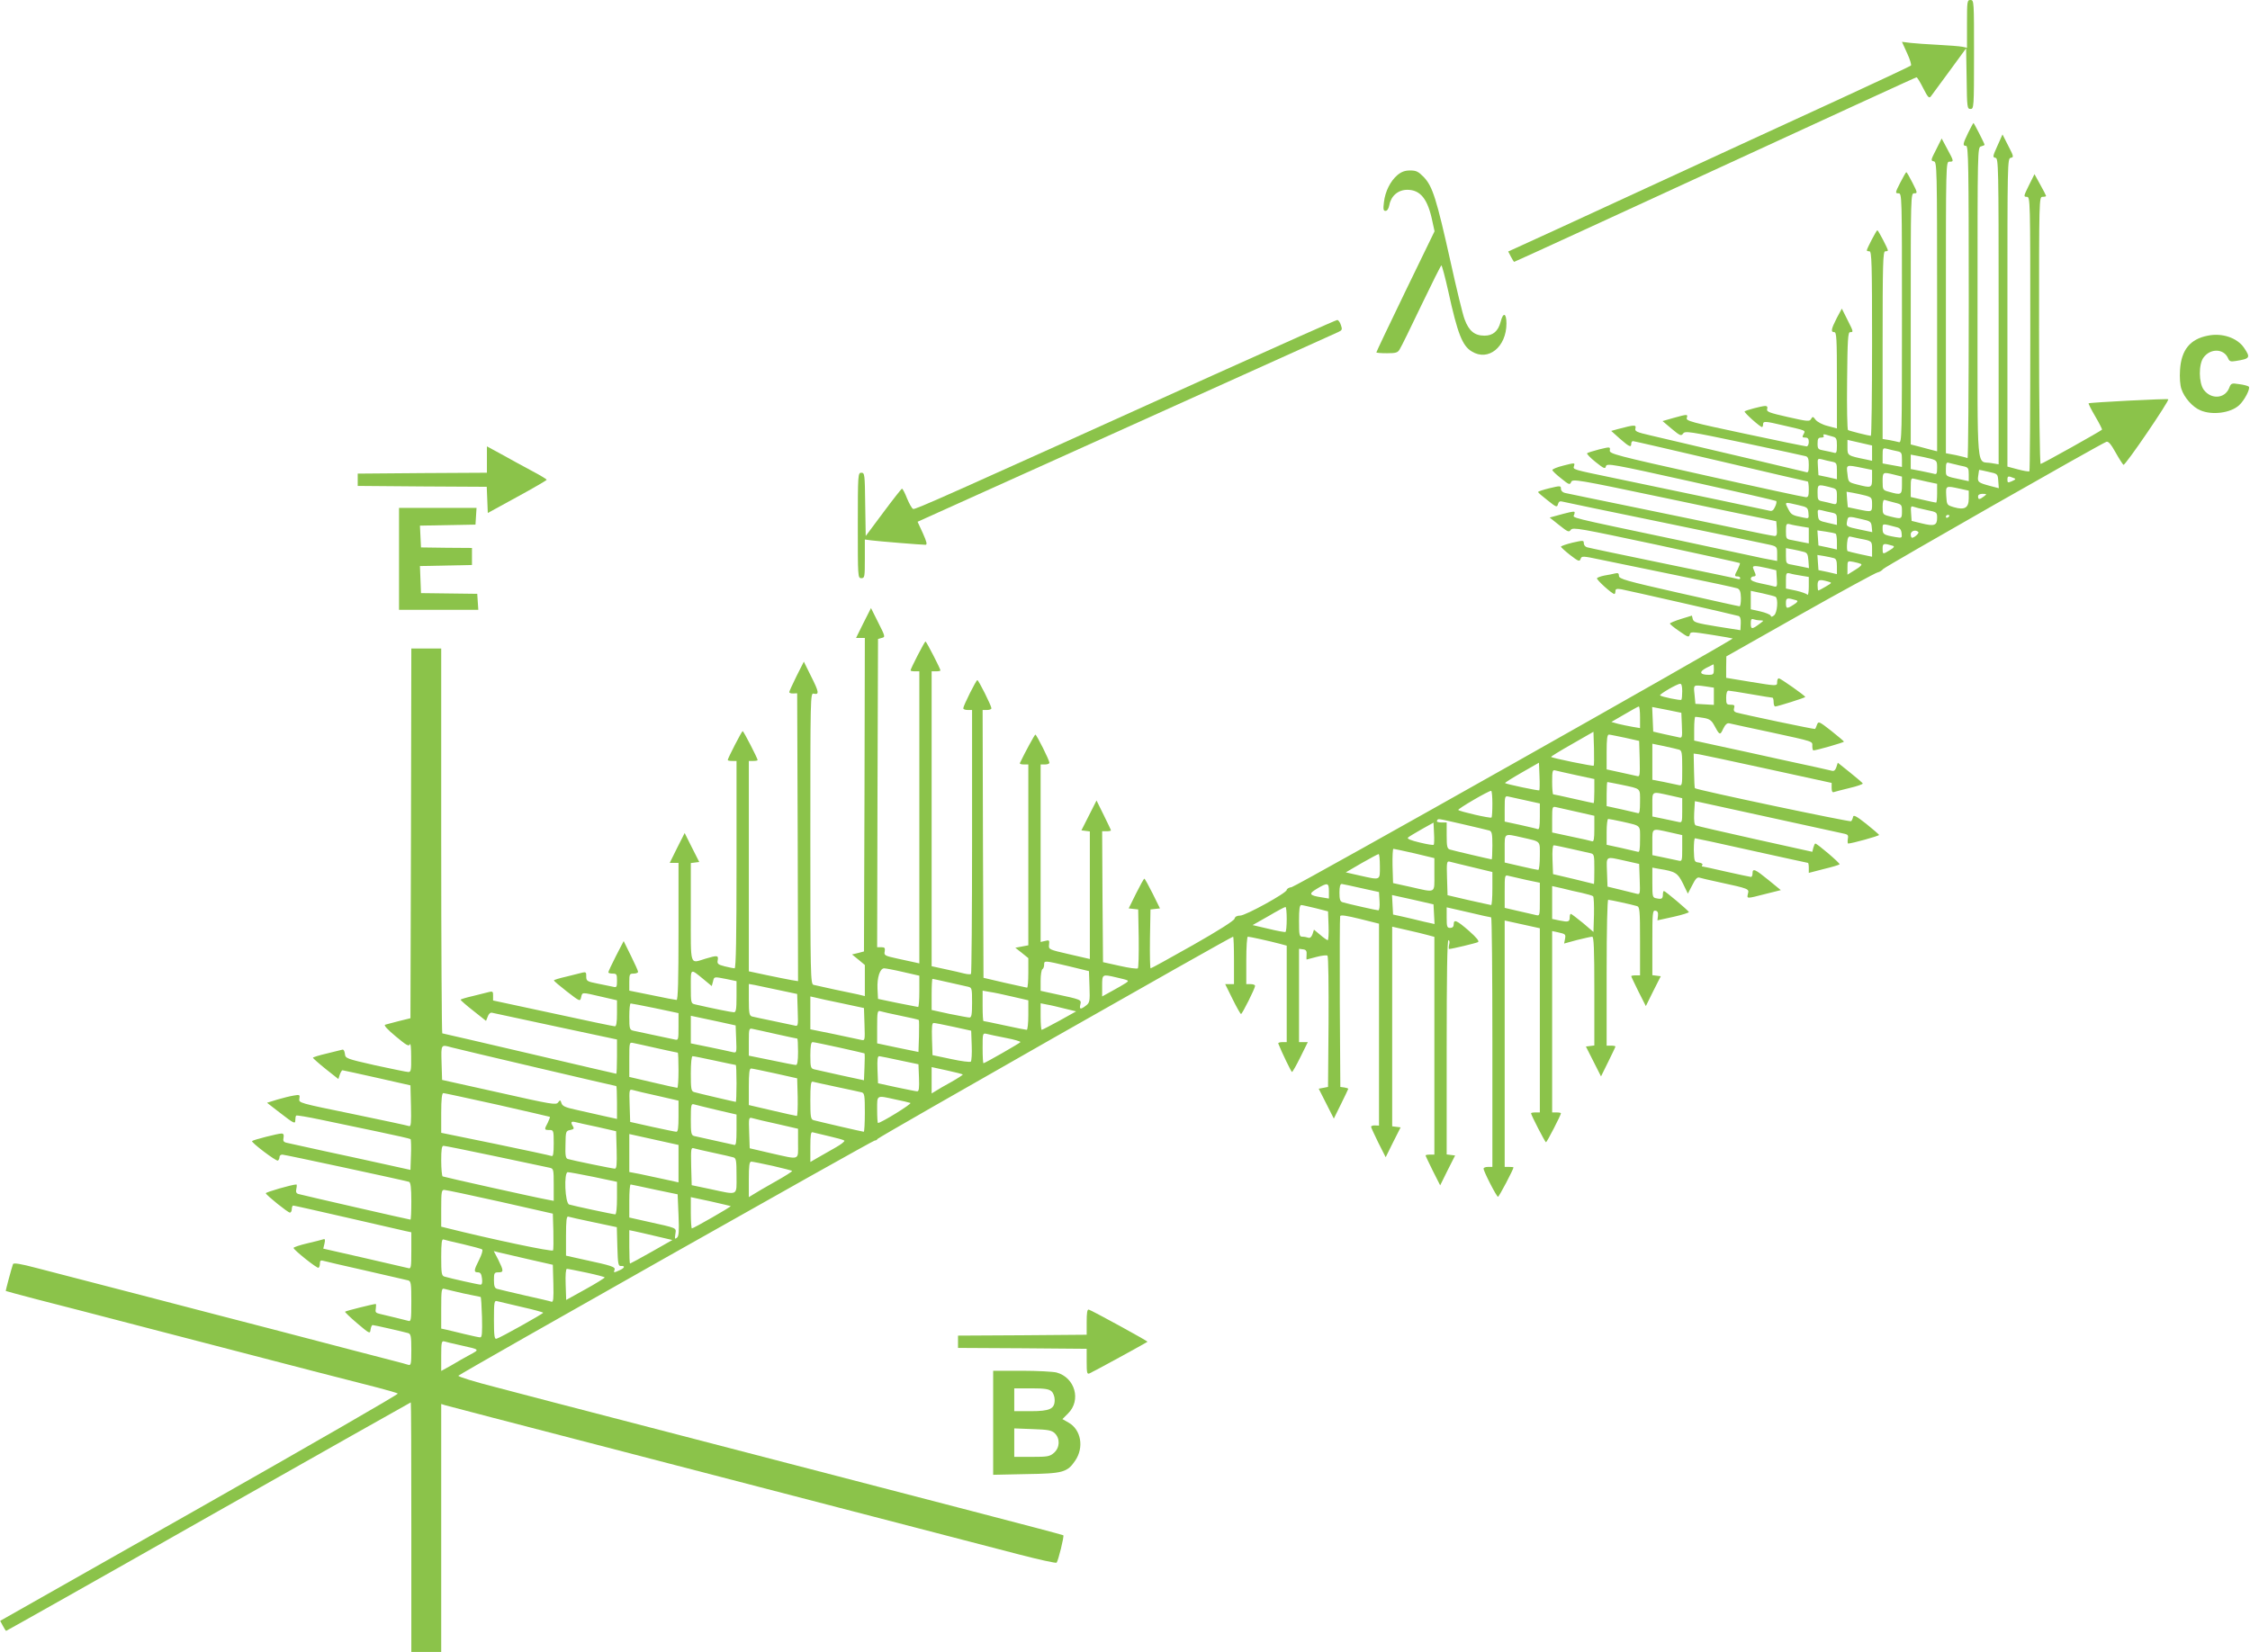 <?xml version="1.0" standalone="no"?>
<!DOCTYPE svg PUBLIC "-//W3C//DTD SVG 20010904//EN"
 "http://www.w3.org/TR/2001/REC-SVG-20010904/DTD/svg10.dtd">
<svg version="1.0" xmlns="http://www.w3.org/2000/svg"
 width="1280pt" height="940pt" viewBox="0 0 1280 940"
 preserveAspectRatio="xMidYMid meet">
<g transform="translate(0,940) scale(0.1,-0.1)"
fill="#8bc34a" stroke="none">
<path d="M11190 9264 l0 -136 -27 6 c-16 3 -77 8 -138 11 -60 3 -131 8 -157
11 l-48 6 29 -64 c16 -34 26 -66 22 -71 -4 -4 -191 -92 -417 -196 -225 -103
-719 -331 -1099 -506 -379 -175 -709 -327 -733 -337 l-42 -19 15 -29 c9 -17
17 -30 19 -30 2 0 183 83 403 184 1575 725 1881 866 1886 866 4 0 21 -28 38
-62 26 -51 33 -59 43 -47 6 8 54 73 106 144 l95 130 3 -173 c2 -164 3 -172 22
-172 19 0 20 8 20 310 0 303 0 310 -20 310 -19 0 -20 -7 -20 -136z"/>
<path d="M11197 8645 c-31 -64 -33 -75 -12 -75 13 0 15 -106 15 -891 0 -489
-3 -888 -7 -886 -5 3 -34 10 -65 17 l-58 11 0 830 c0 822 0 829 20 829 26 0
26 2 -12 72 l-32 60 -32 -64 c-30 -58 -31 -63 -13 -66 18 -3 19 -25 19 -827
l0 -823 -32 8 c-18 5 -52 14 -75 20 l-43 11 0 714 c0 710 0 715 20 715 19 0
19 3 -10 60 -17 33 -32 60 -35 60 -3 0 -18 -27 -35 -60 -29 -57 -29 -60 -10
-60 20 0 20 -5 20 -711 0 -672 -1 -710 -17 -705 -10 3 -35 8 -55 12 l-38 6 0
534 c0 468 2 534 15 534 8 0 15 2 15 5 0 10 -55 115 -60 115 -5 0 -60 -105
-60 -115 0 -3 7 -5 15 -5 13 0 15 -65 15 -525 0 -289 -3 -525 -7 -525 -15 1
-122 28 -130 33 -4 3 -7 129 -5 281 2 235 5 276 17 276 20 0 20 1 -16 72 l-31
62 -29 -54 c-32 -63 -35 -80 -14 -80 13 0 15 -37 15 -274 l0 -274 -52 14 c-30
7 -59 23 -69 35 -15 20 -17 20 -26 5 -8 -15 -18 -15 -132 11 -106 24 -122 30
-118 45 4 12 0 18 -11 18 -22 -1 -109 -24 -117 -31 -5 -6 88 -89 99 -89 3 0 6
7 6 15 0 20 11 19 117 -6 130 -30 125 -27 113 -50 -9 -16 -7 -19 10 -19 15 0
20 -7 20 -25 0 -14 -6 -25 -12 -25 -7 0 -165 32 -351 72 -306 65 -337 73 -331
90 7 22 4 22 -75 0 l-63 -18 52 -44 c48 -40 54 -42 65 -27 11 16 36 12 346
-53 184 -39 342 -73 352 -76 13 -4 17 -16 17 -50 0 -39 -3 -45 -17 -40 -15 4
-530 126 -886 209 -78 18 -88 23 -83 40 5 21 -7 20 -98 -4 l-40 -11 49 -44
c54 -47 65 -52 65 -29 0 8 4 15 10 15 5 0 230 -52 499 -115 269 -63 491 -115
495 -115 3 0 6 -20 6 -45 0 -36 -3 -45 -17 -44 -10 0 -265 55 -568 123 -517
115 -550 124 -547 143 3 21 2 21 -60 6 -35 -9 -66 -19 -69 -22 -4 -3 18 -26
48 -50 48 -38 55 -41 59 -24 5 18 34 13 484 -87 263 -58 481 -108 485 -111 3
-4 0 -19 -7 -33 -9 -20 -17 -26 -32 -22 -20 5 -430 91 -866 182 -264 55 -252
51 -245 74 5 17 3 17 -60 1 -37 -9 -65 -21 -64 -26 2 -6 24 -27 51 -48 44 -36
49 -37 56 -20 7 19 32 15 522 -88 283 -60 544 -114 580 -121 l65 -14 3 -42 c2
-32 0 -42 -12 -42 -8 0 -100 18 -203 40 -103 22 -363 76 -578 120 -214 44
-400 82 -412 85 -14 3 -23 13 -23 24 0 17 -3 18 -65 3 -36 -9 -65 -18 -65 -22
0 -3 24 -24 54 -47 50 -40 54 -41 59 -22 4 14 11 19 24 15 10 -3 272 -57 583
-121 311 -64 582 -121 603 -126 35 -9 37 -12 37 -50 l0 -41 -37 7 c-21 3 -67
13 -103 21 -36 8 -225 48 -420 90 -654 138 -601 125 -594 147 5 17 3 18 -27
12 -19 -4 -51 -13 -73 -19 l-40 -11 54 -43 c49 -39 56 -42 66 -27 12 16 52 8
485 -84 260 -56 474 -103 477 -105 2 -2 -4 -18 -12 -35 -20 -37 -20 -41 -1
-41 8 0 15 -4 15 -10 0 -5 -6 -7 -12 -5 -7 3 -200 43 -428 90 -228 47 -423 88
-432 91 -10 3 -18 13 -18 23 0 17 -3 17 -65 3 -36 -9 -65 -19 -65 -23 0 -3 24
-25 52 -47 48 -37 54 -39 60 -22 6 17 11 17 120 -6 62 -13 257 -53 433 -89
176 -36 328 -69 339 -73 14 -6 19 -19 20 -55 0 -26 -3 -47 -8 -47 -5 0 -162
35 -348 77 -300 68 -338 79 -338 96 0 15 -5 18 -22 14 -13 -3 -40 -9 -61 -12
-20 -4 -39 -11 -42 -15 -5 -8 86 -90 99 -90 3 0 6 7 6 16 0 13 7 15 33 11 38
-7 645 -145 667 -152 10 -3 14 -17 13 -42 -1 -21 -2 -38 -2 -39 -1 0 -60 9
-133 21 -116 19 -133 24 -138 42 l-5 20 -62 -19 c-35 -11 -63 -23 -63 -26 0
-4 24 -24 54 -44 48 -34 54 -36 59 -19 4 17 8 17 123 -1 65 -10 119 -20 121
-21 6 -7 -2485 -1412 -2509 -1415 -16 -2 -28 -10 -28 -16 0 -17 -234 -146
-265 -146 -18 0 -29 -6 -32 -18 -3 -11 -94 -69 -237 -150 -129 -73 -236 -132
-240 -132 -4 0 -5 75 -4 168 l3 167 27 3 27 3 -42 85 c-23 46 -44 84 -47 84
-3 0 -24 -38 -47 -84 l-42 -85 27 -3 27 -3 3 -164 c1 -91 -1 -168 -5 -171 -5
-4 -51 2 -103 14 l-95 21 -3 373 -2 372 25 0 c14 0 25 2 25 5 0 3 -19 42 -41
87 l-41 83 -43 -85 -43 -85 24 -3 24 -3 0 -363 0 -363 -117 27 c-117 27 -118
27 -115 55 3 25 1 27 -22 21 l-26 -6 0 505 0 505 25 0 c14 0 25 4 25 10 0 14
-73 160 -80 160 -4 0 -60 -103 -88 -162 -2 -5 8 -8 22 -8 l26 0 0 -515 0 -514
-37 -7 -37 -7 37 -29 37 -30 0 -84 c0 -46 -3 -84 -7 -84 -5 1 -62 13 -128 28
l-120 28 -3 762 -2 762 25 0 c14 0 25 4 25 10 0 14 -73 160 -80 160 -7 0 -80
-146 -80 -160 0 -6 11 -10 25 -10 l25 0 0 -748 c0 -412 -3 -751 -6 -754 -3 -3
-20 -2 -37 2 -18 5 -67 16 -109 25 l-78 17 0 839 0 839 25 0 c14 0 25 2 25 5
0 10 -80 165 -85 165 -5 0 -85 -155 -85 -165 0 -3 11 -5 25 -5 l25 0 0 -831 0
-831 -22 5 c-13 3 -58 13 -101 22 -74 16 -79 19 -74 41 3 20 0 24 -19 24 l-24
0 2 877 3 877 21 6 c21 5 21 7 -20 88 l-41 82 -43 -85 -42 -85 25 0 25 0 -2
-892 -3 -892 -34 -9 -34 -8 37 -30 36 -30 0 -89 0 -88 -37 9 c-21 4 -83 18
-138 29 -55 12 -108 24 -117 26 -17 5 -18 53 -18 834 0 807 0 828 19 823 33
-8 30 10 -14 97 l-42 85 -42 -83 c-22 -45 -41 -86 -41 -90 0 -5 10 -9 23 -8
l22 1 3 -819 2 -819 -37 6 c-21 4 -84 16 -140 28 l-103 22 0 598 0 599 25 0
c14 0 25 2 25 5 0 10 -80 165 -85 165 -5 0 -85 -155 -85 -165 0 -3 11 -5 25
-5 l25 0 0 -590 c0 -408 -3 -590 -11 -590 -5 0 -31 5 -55 11 -40 10 -45 15
-41 35 5 28 -2 29 -69 9 -92 -28 -84 -51 -84 264 l0 280 24 3 24 3 -42 83 -41
82 -43 -85 -42 -85 25 0 25 0 0 -390 c0 -276 -3 -390 -11 -390 -6 0 -69 12
-140 27 l-129 26 0 49 c0 45 2 48 25 48 14 0 25 5 25 10 0 6 -19 47 -41 92
l-41 83 -44 -85 c-24 -47 -43 -88 -43 -92 -1 -5 10 -8 24 -8 23 0 25 -4 25
-40 0 -37 -2 -40 -22 -35 -13 3 -52 11 -88 18 -61 12 -65 15 -65 41 1 23 -3
26 -20 22 -11 -3 -53 -13 -92 -23 -40 -9 -73 -19 -72 -22 0 -3 34 -32 74 -63
74 -57 75 -58 81 -33 7 30 1 30 113 4 l91 -21 0 -74 c0 -53 -4 -74 -12 -74 -7
0 -166 33 -353 74 l-340 73 0 27 c1 23 -3 26 -20 22 -11 -3 -53 -13 -92 -23
-40 -9 -73 -19 -73 -22 1 -3 33 -32 73 -63 l72 -57 10 25 c5 15 15 24 25 21 8
-2 171 -37 363 -78 l347 -74 0 -97 c0 -54 -2 -98 -4 -98 -3 0 -225 52 -494
115 -270 63 -493 115 -496 115 -3 0 -6 493 -6 1095 l0 1095 -85 0 -85 0 -2
-1052 -3 -1052 -65 -16 c-36 -9 -71 -19 -79 -21 -9 -3 13 -27 60 -66 62 -52
75 -59 81 -45 4 9 7 -22 7 -70 1 -78 -1 -88 -16 -88 -10 0 -94 18 -188 38
-167 38 -170 39 -173 66 -2 16 -8 26 -15 23 -7 -2 -47 -12 -89 -22 -43 -10
-78 -21 -78 -24 1 -3 33 -32 73 -64 l72 -57 8 25 c5 14 12 25 15 25 4 0 93
-20 197 -43 l190 -43 3 -118 c2 -93 0 -117 -10 -114 -7 3 -152 34 -321 69
-307 63 -308 63 -304 87 4 23 2 24 -32 18 -20 -3 -63 -14 -94 -23 l-58 -18 71
-55 c83 -64 90 -68 90 -43 0 11 2 22 5 25 3 3 67 -8 143 -24 75 -16 219 -46
320 -67 100 -21 185 -40 188 -43 2 -3 4 -44 2 -90 l-3 -85 -145 32 c-80 18
-233 51 -340 74 -107 24 -206 45 -218 48 -19 4 -23 11 -19 29 3 17 0 24 -12
24 -19 0 -161 -36 -167 -43 -7 -7 138 -117 147 -111 5 3 9 12 9 20 0 8 7 14
16 14 14 0 691 -146 721 -155 9 -3 13 -34 13 -110 0 -58 -2 -105 -5 -105 -7 0
-614 139 -638 146 -12 4 -15 12 -11 30 3 13 3 24 0 24 -24 0 -176 -44 -174
-50 5 -13 126 -110 137 -110 6 0 11 9 11 20 0 11 4 20 8 20 5 0 143 -31 308
-69 164 -38 314 -72 331 -76 l33 -7 0 -104 c0 -96 -2 -105 -17 -100 -10 2
-123 28 -251 58 l-233 53 7 29 c5 22 3 28 -7 24 -8 -3 -49 -13 -91 -23 -43
-10 -78 -22 -78 -26 0 -11 134 -118 142 -113 5 3 8 14 8 25 0 15 5 19 18 15 9
-3 118 -28 242 -56 124 -28 233 -54 243 -56 15 -5 17 -19 17 -120 0 -105 -2
-115 -17 -110 -18 5 -117 29 -164 40 -22 5 -25 10 -21 31 2 14 2 25 -1 25 -12
0 -170 -39 -174 -44 -2 -2 29 -32 69 -66 71 -60 73 -61 76 -36 2 14 7 26 12
26 9 0 171 -37 203 -46 14 -5 17 -18 17 -95 0 -82 -2 -90 -18 -85 -10 3 -44
13 -77 21 -33 9 -139 36 -235 61 -96 25 -301 79 -455 119 -154 40 -491 127
-750 195 -259 67 -528 137 -598 155 -91 24 -129 30 -133 22 -8 -22 -43 -152
-41 -153 1 -1 83 -23 182 -49 99 -25 380 -98 625 -162 879 -229 1197 -311
1305 -338 61 -16 114 -31 118 -35 4 -4 -503 -296 -1127 -650 l-1135 -643 15
-28 c8 -16 17 -29 19 -29 2 0 521 292 1151 650 631 357 1149 650 1151 650 2 0
3 -319 3 -710 l0 -710 85 0 85 0 0 706 0 705 22 -7 c11 -3 132 -35 267 -70
458 -119 1024 -266 1516 -394 270 -70 668 -174 885 -230 217 -56 487 -127 600
-156 112 -29 207 -50 211 -46 9 10 44 151 38 156 -2 2 -233 63 -514 136 -280
73 -730 190 -1000 260 -269 70 -668 174 -885 230 -217 56 -442 115 -500 130
-58 15 -205 54 -328 86 -122 31 -219 61 -214 66 16 16 2355 1338 2368 1338 7
0 14 4 16 9 3 9 2011 1151 2023 1151 3 0 5 -61 5 -135 l0 -135 -25 0 -25 0 42
-85 c23 -47 45 -85 48 -85 7 0 80 146 80 160 0 6 -11 10 -25 10 l-25 0 0 135
c0 77 4 135 9 135 11 0 124 -25 184 -41 l37 -10 0 -274 0 -275 -26 0 c-14 0
-24 -4 -22 -8 20 -51 74 -162 78 -162 3 0 25 38 48 85 l42 85 -25 0 -25 0 0
266 0 265 23 -3 c17 -2 22 -9 20 -31 -1 -15 -1 -27 0 -27 1 0 27 7 57 15 30 8
58 11 62 7 5 -5 7 -174 6 -378 l-3 -369 -26 -5 -27 -5 43 -85 43 -85 41 83
c22 45 41 84 41 86 0 3 -10 6 -22 8 l-23 3 -3 480 c-1 264 0 485 2 492 3 8 36
3 113 -16 l108 -27 0 -575 0 -574 -22 1 c-13 1 -23 -3 -23 -8 0 -4 19 -45 41
-90 l42 -83 42 85 43 85 -24 3 -24 3 0 568 0 568 83 -19 c45 -10 99 -23 120
-29 l37 -10 0 -619 0 -620 -25 0 c-14 0 -25 -2 -25 -5 0 -3 19 -42 41 -87 l42
-83 42 85 43 85 -24 3 -24 3 0 610 c0 407 3 609 10 609 6 0 8 -11 4 -25 -3
-14 -3 -25 0 -25 15 0 152 33 164 39 9 5 -7 25 -51 64 -70 61 -87 68 -87 37 0
-13 -7 -20 -20 -20 -18 0 -20 7 -20 59 l0 58 123 -28 c67 -16 125 -29 130 -29
4 0 7 -319 7 -710 l0 -710 -25 0 c-14 0 -25 -4 -25 -10 0 -16 74 -160 82 -160
6 0 88 156 88 167 0 2 -11 3 -25 3 l-25 0 0 701 0 701 23 -5 c12 -3 57 -13
100 -22 l77 -17 0 -524 0 -524 -25 0 c-14 0 -25 -2 -25 -5 0 -10 80 -165 85
-165 5 0 85 155 85 165 0 3 -11 5 -25 5 l-25 0 0 516 0 516 33 -7 c44 -10 45
-11 40 -39 l-5 -25 73 20 c41 10 80 19 87 19 9 0 12 -68 12 -309 l0 -310 -24
-3 -24 -3 43 -85 43 -85 41 83 c22 45 41 84 41 87 0 3 -11 5 -25 5 l-25 0 0
415 c0 252 4 415 9 415 10 0 134 -27 164 -36 15 -5 17 -23 17 -200 l0 -194
-25 0 c-14 0 -25 -2 -25 -5 0 -3 19 -42 41 -87 l42 -83 42 85 43 85 -24 3 -24
3 0 185 c0 171 1 185 18 182 12 -2 16 -11 14 -29 l-3 -26 91 20 c50 11 89 24
88 27 -4 10 -135 120 -142 120 -3 0 -6 -8 -6 -18 0 -26 -6 -30 -35 -24 -24 4
-25 7 -25 89 l0 86 38 -7 c94 -15 106 -23 136 -83 l28 -58 25 48 c18 36 28 47
41 43 9 -3 60 -15 112 -26 171 -37 171 -38 164 -65 -7 -30 -10 -30 99 -2 l88
22 -71 58 c-76 62 -90 68 -90 37 0 -11 -4 -20 -9 -20 -5 0 -68 14 -141 30 -73
17 -134 30 -137 30 -2 0 -2 4 2 9 3 5 -6 11 -21 13 -25 3 -26 6 -28 71 0 37 2
67 7 67 4 0 149 -31 322 -70 173 -38 317 -70 320 -70 3 0 5 -13 5 -28 l0 -29
85 22 c46 11 87 23 90 27 5 5 -127 118 -138 118 -3 0 -7 -11 -11 -23 l-6 -24
-325 72 c-179 40 -331 75 -337 78 -9 3 -12 24 -10 71 l4 67 31 -6 c37 -8 792
-173 823 -180 17 -4 20 -10 16 -30 -2 -14 -1 -25 2 -25 20 0 176 43 176 49 -1
3 -33 31 -73 63 -56 44 -73 53 -75 40 -2 -10 -7 -21 -11 -25 -6 -6 -879 178
-889 188 -2 2 -4 47 -5 100 l-2 97 30 -4 c17 -3 193 -40 393 -84 l362 -79 0
-29 c0 -18 4 -27 13 -23 6 2 47 13 89 23 43 10 77 22 75 26 -1 3 -33 31 -72
62 l-70 56 -8 -25 c-6 -18 -14 -24 -25 -21 -10 3 -132 30 -272 60 -140 31
-313 69 -384 84 l-128 28 0 67 c0 37 3 67 6 68 3 0 25 -2 47 -6 32 -5 45 -14
58 -37 34 -63 36 -64 54 -25 12 24 22 34 35 31 9 -2 112 -25 227 -49 262 -57
245 -52 245 -81 0 -13 3 -24 6 -24 17 0 174 45 174 50 -1 3 -33 30 -73 62 -68
53 -72 55 -80 35 -4 -12 -9 -23 -11 -25 -4 -3 -407 82 -449 94 -12 4 -16 12
-12 25 5 15 1 19 -19 19 -24 0 -26 4 -26 40 0 25 5 40 13 40 6 0 64 -9 127
-20 63 -11 118 -20 123 -20 4 0 7 -11 7 -25 0 -14 4 -25 9 -25 14 0 171 50
171 54 0 7 -141 106 -150 106 -6 0 -10 -9 -10 -20 0 -25 3 -25 -157 1 l-133
22 0 61 1 61 421 238 c232 131 430 239 440 240 10 2 24 10 31 19 10 13 1231
709 1270 724 11 4 26 -13 52 -60 20 -36 41 -68 45 -71 10 -6 263 366 255 373
-4 5 -448 -18 -453 -23 -2 -2 15 -36 38 -75 23 -39 40 -73 38 -75 -10 -10
-341 -195 -349 -195 -5 0 -9 327 -9 760 0 753 0 760 20 760 11 0 20 2 20 5 0
2 -15 32 -33 64 l-33 60 -32 -64 c-30 -61 -31 -65 -12 -65 20 0 20 -8 20 -778
0 -428 -2 -781 -5 -784 -3 -2 -32 2 -65 11 l-60 16 0 877 c0 854 0 877 19 880
18 3 17 8 -14 68 l-33 65 -29 -65 c-27 -60 -28 -65 -11 -68 17 -3 18 -39 18
-874 l0 -870 -42 7 c-86 15 -78 -84 -78 911 0 877 0 886 20 891 11 3 20 7 20
9 0 7 -60 124 -63 124 -2 0 -15 -25 -30 -55z m-769 -1730 c19 -5 22 -13 22
-51 0 -38 -3 -45 -17 -40 -10 3 -35 8 -55 12 -35 6 -38 9 -38 40 0 28 4 34 21
34 12 0 17 4 13 11 -4 7 0 9 12 6 11 -3 29 -8 42 -12z m222 -93 l0 -44 -32 7
c-108 22 -108 22 -108 69 l0 43 70 -16 70 -16 0 -43z m141 11 c26 -5 29 -9 29
-48 l0 -42 -55 10 -55 10 0 45 c0 43 1 44 26 38 15 -4 39 -10 55 -13z m192
-43 c35 -10 37 -13 37 -51 0 -34 -3 -40 -17 -35 -10 2 -44 10 -75 16 l-58 11
0 41 0 41 38 -7 c20 -3 54 -11 75 -16z m-562 -17 c27 -5 29 -9 29 -53 l0 -47
-52 12 -53 11 -3 48 c-3 48 -3 48 24 42 14 -4 39 -10 55 -13z m704 -16 c11 -3
32 -8 48 -11 24 -6 27 -11 27 -45 l0 -39 -42 9 c-94 20 -88 16 -88 60 0 34 3
40 18 35 9 -2 26 -7 37 -9z m-533 -19 l58 -12 0 -48 c0 -55 -3 -56 -85 -35
-50 13 -50 13 -55 60 -7 54 -8 53 82 35z m776 -75 l3 -41 -50 13 c-67 18 -73
22 -67 58 2 18 5 32 5 33 1 1 25 -4 54 -11 52 -11 52 -12 55 -52z m-592 36
l44 -11 0 -49 c0 -55 -5 -57 -72 -38 -37 10 -38 11 -38 59 0 55 1 55 66 39z
m677 -18 c17 -6 16 -8 -7 -19 -23 -10 -26 -9 -26 8 0 21 4 23 33 11z m-490
-22 l57 -12 0 -54 c0 -29 -2 -53 -6 -53 -3 0 -36 7 -75 16 l-69 16 0 54 c0 48
2 55 18 50 9 -2 43 -10 75 -17z m-557 -30 c44 -11 44 -11 44 -56 0 -44 -1 -45
-26 -39 -15 4 -39 10 -55 13 -27 5 -29 9 -29 49 0 48 1 49 66 33z m744 -10
l50 -11 0 -44 c0 -54 -23 -68 -85 -50 -39 12 -40 12 -43 64 -3 59 -4 59 78 41z
m-537 -39 c35 -10 37 -13 37 -50 0 -45 0 -45 -81 -28 l-57 12 -4 44 -3 44 35
-6 c19 -3 52 -11 73 -16z m673 -5 c-25 -19 -33 -19 -33 0 0 10 10 15 26 15 25
-1 25 -1 7 -15z m-508 -35 c41 -10 42 -12 42 -50 0 -44 -2 -45 -66 -29 -44 11
-44 12 -44 55 0 30 4 42 13 39 6 -2 31 -9 55 -15z m-548 -14 c52 -12 55 -14
58 -45 3 -32 3 -33 -30 -26 -60 12 -68 16 -83 45 -24 46 -26 45 55 26z m730
-28 c59 -12 60 -13 60 -45 0 -43 -16 -49 -88 -31 l-57 14 -3 43 c-3 36 -1 43
12 38 8 -3 42 -12 76 -19z m-539 -15 c25 -5 29 -10 29 -38 l0 -32 -52 12 c-50
11 -53 13 -56 44 -3 32 -2 33 23 27 15 -4 40 -10 56 -13z m669 -17 c0 -3 -4
-8 -10 -11 -5 -3 -10 -1 -10 4 0 6 5 11 10 11 6 0 10 -2 10 -4z m-500 -20 c51
-11 55 -15 58 -43 l3 -31 -67 14 c-82 17 -82 18 -76 49 5 28 7 29 82 11z
m-342 -42 l42 -7 0 -45 0 -44 -32 6 c-18 4 -48 10 -65 13 -31 5 -33 8 -33 50
0 42 2 45 23 40 12 -4 41 -9 65 -13z m542 -4 c18 -4 26 -14 28 -34 3 -28 3
-28 -35 -22 -68 12 -73 16 -73 47 0 32 -4 31 80 9z m-347 -37 c4 -2 7 -24 7
-47 l0 -43 -52 12 -53 11 -3 43 -3 43 48 -7 c26 -4 51 -9 56 -12z m470 10 c7
-6 -21 -32 -35 -33 -5 0 -8 9 -8 20 0 19 28 28 43 13z m-333 -38 c69 -13 70
-13 70 -59 l0 -44 -66 14 c-36 8 -69 16 -73 18 -4 3 -5 23 -3 46 3 32 8 40 21
36 9 -2 32 -7 51 -11z m189 -41 c10 -3 5 -11 -17 -24 -42 -26 -42 -25 -42 9 0
30 6 31 59 15z m-509 -34 c21 -5 25 -13 28 -50 l3 -43 -33 7 c-18 4 -48 10
-65 13 -31 5 -33 8 -33 50 l0 44 38 -7 c20 -4 48 -10 62 -14z m173 -36 c13 -4
17 -16 17 -48 l0 -43 -52 12 -53 11 -3 43 -3 43 38 -6 c21 -4 46 -9 56 -12z
m154 -33 c8 -4 -5 -17 -32 -33 l-45 -28 0 40 c0 39 0 39 33 33 17 -3 37 -9 44
-12z m-532 -24 l50 -12 3 -48 c3 -43 1 -48 -15 -44 -10 3 -44 11 -75 17 -38 8
-58 16 -58 26 0 8 7 14 16 14 10 0 14 5 10 15 -3 8 -9 22 -12 30 -7 18 9 18
81 2z m193 -43 l42 -7 0 -56 c0 -31 -4 -51 -8 -45 -4 5 -33 16 -64 23 l-58 12
0 46 c0 42 2 45 23 40 12 -4 41 -9 65 -13z m151 -33 c25 -7 24 -7 -13 -29 -20
-12 -39 -22 -42 -22 -2 0 -4 14 -4 30 0 32 9 35 59 21z m-298 -87 c16 -10 10
-91 -8 -105 -12 -10 -17 -11 -20 -2 -2 6 -29 17 -59 24 l-54 12 0 52 0 53 66
-14 c36 -8 70 -17 75 -20z m119 -20 c10 -4 6 -11 -15 -24 -40 -26 -45 -25 -45
9 0 30 6 31 60 15z m-207 -114 c22 -1 22 -1 2 -16 -47 -36 -55 -37 -55 -3 0
24 3 30 16 25 9 -3 25 -6 37 -6z m-263 -280 c0 -26 -4 -30 -27 -30 -53 0 -60
16 -17 39 21 11 40 20 42 21 1 0 2 -13 2 -30z m-180 -123 c0 -24 -2 -46 -5
-49 -6 -5 -113 17 -121 25 -6 6 97 66 114 66 8 1 12 -14 12 -42z m134 27 l46
-7 0 -49 0 -49 -52 3 -53 3 -5 53 c-6 57 -9 56 64 46z m-374 -175 l0 -62 -42
7 c-24 4 -61 12 -82 17 l-39 11 74 43 c41 24 77 44 82 45 4 0 7 -28 7 -61z
m238 -47 c3 -71 2 -73 -20 -67 -13 3 -50 11 -83 18 l-60 14 -3 70 -3 70 83
-16 83 -17 3 -72z m-502 -229 c-4 -4 -236 43 -242 50 -2 2 52 35 119 73 l122
70 3 -94 c1 -52 1 -97 -2 -99z m179 159 l80 -18 3 -103 c2 -94 1 -102 -15 -97
-10 2 -53 12 -95 21 l-78 17 0 99 c0 73 3 99 13 99 6 0 48 -9 92 -18z m308
-68 c15 -5 17 -19 17 -106 0 -99 0 -100 -22 -95 -13 3 -51 11 -85 18 l-63 12
0 102 0 103 68 -14 c37 -8 75 -17 85 -20z m-796 -231 c-4 -4 -188 35 -195 41
-2 2 41 29 95 60 l98 56 3 -76 c2 -42 1 -78 -1 -81z m211 86 l102 -22 0 -69
c0 -37 -2 -68 -4 -68 -2 0 -53 11 -114 25 -61 14 -113 25 -116 25 -3 0 -6 32
-6 71 0 62 2 70 18 65 9 -2 63 -15 120 -27z m254 -54 c116 -25 108 -17 108
-97 0 -52 -3 -69 -12 -65 -7 2 -50 12 -95 22 l-83 18 0 68 c0 38 2 69 4 69 3
0 38 -7 78 -15z m-732 -108 c0 -41 -2 -76 -5 -79 -6 -6 -180 34 -189 43 -6 5
171 109 187 109 4 0 7 -33 7 -73z m1009 47 l71 -16 0 -70 c0 -68 -1 -70 -22
-65 -13 3 -51 11 -85 18 l-63 13 0 68 c0 78 -5 75 99 52z m-816 -29 l77 -17 0
-75 c0 -56 -3 -74 -12 -71 -7 3 -52 13 -100 24 l-88 19 0 73 c0 72 1 74 23 69
12 -3 57 -13 100 -22z m290 -65 l97 -22 0 -75 c0 -56 -3 -74 -13 -70 -6 2 -60
15 -120 27 l-107 23 0 75 c0 72 1 74 23 69 12 -3 66 -15 120 -27z m-651 -70
c73 -17 141 -33 151 -36 14 -5 17 -18 17 -85 0 -43 -2 -79 -4 -79 -5 0 -215
49 -238 56 -15 5 -18 17 -18 80 l0 74 -31 0 c-17 0 -28 4 -24 10 8 13 -7 15
147 -20z m905 15 c112 -26 103 -17 103 -102 0 -56 -3 -74 -12 -70 -7 2 -50 12
-95 22 l-83 18 0 73 c0 41 4 74 9 74 6 0 40 -7 78 -15z m-1071 -132 c-3 -3
-39 3 -80 13 -50 12 -73 21 -66 28 5 5 40 26 77 47 l68 38 3 -61 c2 -33 1 -63
-2 -65z m1343 71 l71 -16 0 -75 c0 -73 -1 -75 -22 -70 -13 3 -51 11 -85 18
l-63 13 0 73 c0 84 -5 80 99 57z m-842 -29 c112 -26 103 -16 103 -106 0 -43
-4 -79 -9 -79 -5 0 -50 9 -100 21 l-91 21 0 79 c0 90 -5 87 97 64z m280 -65
c48 -11 98 -22 111 -25 21 -5 22 -10 22 -90 0 -47 -1 -85 -2 -85 -2 1 -55 13
-118 29 l-115 27 -3 82 c-2 50 1 82 7 82 6 0 50 -9 98 -20z m-889 -26 l112
-27 0 -93 c0 -110 11 -104 -135 -71 l-100 22 -3 98 c-1 53 1 97 5 97 4 0 59
-12 121 -26z m-198 -74 c0 -81 6 -79 -115 -52 l-79 18 89 52 c50 28 93 52 98
52 4 0 7 -31 7 -70z m1395 32 l80 -18 3 -87 c3 -87 3 -88 -20 -82 -13 3 -54
13 -93 23 l-70 17 -3 83 c-3 94 -11 89 103 64z m-867 -37 l112 -27 0 -94 c0
-52 -3 -94 -7 -94 -5 1 -62 13 -128 28 l-120 28 -3 98 c-3 90 -1 97 15 93 10
-3 69 -17 131 -32z m305 -72 l77 -16 0 -95 c0 -93 0 -94 -22 -89 -13 3 -58 13
-100 23 l-78 18 0 94 c0 93 0 94 23 88 12 -3 57 -13 100 -23z m-1123 -64 l0
-42 -42 7 c-71 11 -75 20 -26 49 60 36 68 35 68 -14z m185 17 l100 -22 3 -52
c2 -29 -1 -52 -7 -52 -9 0 -170 36 -203 46 -14 4 -18 16 -18 55 0 33 4 49 13
49 6 -1 57 -11 112 -24z m1255 -27 c30 -7 59 -15 63 -19 4 -4 6 -51 5 -105
l-3 -98 -61 52 c-34 28 -65 51 -68 51 -3 0 -6 -9 -6 -19 0 -27 -8 -29 -57 -19
l-43 9 0 94 0 93 58 -13 c31 -8 82 -20 112 -26z m-842 -121 l3 -56 -63 14
c-35 9 -88 21 -118 28 l-55 12 -3 56 -3 55 118 -26 118 -27 3 -56z m-673 34
l70 -18 3 -82 c2 -45 -1 -82 -5 -82 -4 1 -24 14 -43 31 l-35 29 -8 -25 c-6
-17 -14 -24 -24 -21 -8 3 -23 6 -34 6 -17 0 -19 8 -19 90 0 65 3 90 13 90 6 0
44 -9 82 -18z m-165 -61 c0 -39 -3 -72 -7 -74 -5 -2 -48 6 -97 18 l-90 21 90
51 c49 29 92 52 97 52 4 1 7 -30 7 -68z m-1240 -269 l115 -28 3 -89 c3 -83 1
-91 -20 -107 -31 -24 -39 -22 -32 6 7 28 6 28 -148 61 l-78 17 0 58 c0 33 5
62 10 65 6 3 10 15 10 26 0 24 1 24 140 -9z m-942 -33 l92 -21 0 -89 c0 -49
-3 -89 -7 -89 -5 1 -57 11 -118 23 l-110 23 -3 58 c-3 63 14 116 38 116 8 0
57 -9 108 -21z m-1136 -41 l47 -39 7 25 c7 30 4 29 77 15 l57 -12 0 -88 c0
-73 -3 -89 -15 -89 -13 0 -118 21 -222 45 -22 5 -23 10 -23 101 0 106 -4 104
72 42z m2346 11 c77 -18 78 -18 56 -33 -10 -7 -45 -27 -76 -44 l-58 -32 0 60
c0 67 0 67 78 49z m-951 -29 c48 -11 98 -22 111 -25 21 -5 22 -10 22 -90 0
-68 -3 -85 -15 -85 -8 0 -59 10 -115 21 l-100 22 0 88 c0 49 2 89 5 89 2 0 44
-9 92 -20z m-966 -44 l104 -22 3 -92 c3 -92 3 -93 -20 -87 -13 3 -68 14 -123
26 -55 11 -108 23 -117 25 -15 5 -18 18 -18 95 l0 90 34 -6 c18 -4 80 -17 137
-29z m1328 -37 l91 -21 0 -84 c0 -46 -4 -84 -9 -84 -5 0 -61 11 -125 25 -64
14 -118 25 -121 25 -3 0 -5 39 -5 86 l0 87 39 -7 c22 -3 80 -15 130 -27z
m-970 -38 l126 -27 3 -93 c3 -93 3 -93 -20 -88 -13 3 -83 18 -155 33 l-133 27
0 94 0 93 27 -6 c14 -4 83 -19 152 -33z m-1061 -28 l132 -28 0 -78 c0 -75 -1
-77 -22 -72 -13 3 -66 14 -118 25 -52 11 -105 22 -117 25 -21 5 -23 11 -23 80
0 41 3 75 8 75 4 0 67 -12 140 -27z m2328 -2 l66 -16 -95 -53 c-52 -28 -97
-52 -101 -52 -3 0 -6 34 -6 75 l0 76 35 -7 c20 -3 65 -14 101 -23z m-932 -41
c55 -11 101 -22 103 -24 2 -2 2 -44 1 -93 l-3 -89 -117 24 -118 25 0 94 c0 85
2 94 18 89 9 -3 62 -15 116 -26z m-1034 -34 l95 -21 3 -79 c3 -77 3 -78 -20
-73 -13 3 -71 16 -130 28 l-108 22 0 78 0 79 33 -7 c17 -4 75 -16 127 -27z
m1335 -29 l100 -22 3 -84 c2 -46 -1 -88 -5 -92 -4 -4 -55 2 -113 15 l-105 22
-3 92 c-2 70 0 92 10 91 7 0 58 -10 113 -22z m-1006 -42 c62 -14 115 -25 117
-25 2 0 4 -34 4 -75 0 -53 -4 -75 -12 -75 -7 0 -70 12 -140 27 l-128 26 0 79
c0 76 1 78 23 73 12 -2 73 -16 136 -30z m1303 -21 c48 -9 85 -20 83 -24 -5 -7
-202 -120 -210 -120 -3 0 -5 39 -5 86 0 84 0 86 23 81 12 -3 61 -14 109 -23z
m-1983 -59 c62 -14 115 -25 117 -25 2 0 4 -45 4 -100 0 -55 -3 -100 -7 -100
-5 0 -68 14 -140 31 l-133 31 0 99 c0 98 0 99 23 94 12 -2 73 -16 136 -30z
m1036 4 c77 -17 141 -32 143 -33 2 -2 2 -37 0 -78 l-3 -75 -130 28 c-71 16
-140 31 -152 34 -21 5 -23 11 -23 80 0 54 4 75 13 75 7 0 75 -14 152 -31z
m-2206 1 c36 -10 930 -220 937 -220 2 0 4 -42 4 -94 l0 -93 -77 17 c-43 10
-113 26 -155 35 -61 13 -79 21 -84 38 -6 19 -8 19 -19 4 -11 -16 -38 -11 -336
56 l-324 72 -3 98 c-3 106 -4 104 57 87z m1497 -75 c64 -14 117 -25 120 -25 2
0 4 -47 4 -105 0 -58 -2 -105 -4 -105 -5 0 -215 49 -238 56 -16 5 -18 19 -18
105 0 60 4 99 10 99 6 0 62 -11 126 -25z m1054 1 l105 -22 3 -77 c2 -58 0 -77
-10 -77 -7 0 -60 11 -118 23 l-105 23 -3 77 c-2 58 0 77 10 77 7 -1 60 -11
118 -24z m357 -80 c2 -2 -27 -21 -64 -42 -37 -20 -78 -44 -90 -52 l-23 -14 0
75 0 75 87 -19 c47 -10 88 -21 90 -23z m-1067 6 l125 -28 3 -107 c1 -59 -1
-107 -5 -107 -4 0 -68 14 -140 31 l-133 31 0 104 c0 77 3 104 13 104 6 0 68
-13 137 -28z m350 -77 c69 -14 133 -29 143 -31 15 -5 17 -19 17 -115 0 -60 -3
-109 -6 -109 -7 0 -261 59 -286 66 -16 5 -18 19 -18 114 0 83 3 108 13 105 6
-2 68 -15 137 -30z m-1017 -51 l117 -27 0 -89 c0 -64 -3 -88 -12 -88 -7 0 -69
13 -138 28 l-125 28 -3 93 c-3 93 -3 94 20 88 13 -4 76 -19 141 -33z m-914
-50 c163 -37 297 -68 299 -69 2 -2 -4 -17 -12 -34 -21 -39 -20 -41 9 -41 24 0
25 -2 25 -76 0 -57 -3 -75 -12 -72 -7 3 -151 34 -320 69 l-308 63 0 113 c0 79
4 113 12 113 6 0 144 -30 307 -66z m2264 30 c40 -8 78 -17 86 -20 12 -4 -167
-114 -184 -114 -3 0 -5 34 -5 75 0 86 -6 83 103 59z m-1015 -60 l112 -26 0
-89 c0 -66 -3 -87 -12 -84 -7 2 -58 13 -113 25 -55 12 -108 24 -117 26 -16 5
-18 18 -18 95 0 81 2 90 18 85 9 -3 68 -17 130 -32z m345 -80 l117 -27 0 -84
c0 -98 14 -93 -155 -55 l-120 28 -3 88 c-3 88 -3 89 20 83 13 -4 76 -19 141
-33z m-1023 -17 l105 -24 3 -106 c2 -82 0 -107 -10 -107 -13 0 -241 47 -268
55 -12 4 -15 21 -13 82 1 75 2 78 27 83 20 4 23 8 16 20 -15 24 -12 31 13 25
12 -3 69 -16 127 -28z m1315 -52 c44 -10 84 -21 88 -25 5 -4 -18 -22 -50 -40
-32 -18 -77 -44 -100 -57 l-43 -25 0 87 c0 66 3 86 13 82 7 -2 48 -12 92 -22z
m-855 -156 l0 -107 -82 18 c-46 10 -109 23 -140 30 l-58 11 0 108 0 108 140
-31 140 -31 0 -106z m-1039 41 c156 -33 294 -62 307 -65 21 -5 22 -10 22 -96
l0 -92 -32 6 c-64 11 -592 129 -600 133 -4 3 -8 43 -8 90 0 63 3 84 13 84 8 0
142 -27 298 -60z m1239 20 c52 -11 103 -23 113 -26 15 -5 17 -19 17 -105 0
-116 13 -110 -150 -75 l-105 22 -3 108 c-2 99 -1 107 15 102 10 -3 61 -15 113
-26z m335 -74 c59 -14 109 -26 111 -29 3 -2 -42 -31 -98 -62 -57 -32 -113 -65
-125 -73 l-23 -14 0 101 c0 79 3 101 14 101 7 0 62 -11 121 -24z m-1017 -63
l132 -28 0 -92 c0 -56 -4 -93 -10 -93 -12 0 -236 48 -262 56 -24 7 -31 184 -8
184 8 0 75 -12 148 -27z m347 -72 l130 -27 5 -118 c4 -93 2 -120 -9 -129 -12
-10 -13 -6 -9 21 5 37 16 32 -164 72 l-98 22 0 94 c0 52 3 94 8 94 4 -1 66
-13 137 -29z m-880 -69 l300 -68 3 -99 c1 -54 1 -104 -2 -110 -3 -10 -352 64
-608 128 l-28 7 0 105 c0 94 2 105 18 104 9 0 152 -30 317 -67z m1312 -25 c3
-4 -212 -127 -221 -127 -3 0 -6 40 -6 89 l0 89 112 -24 c61 -14 113 -26 115
-27z m-780 -92 l132 -28 3 -111 c3 -99 5 -111 21 -110 25 2 21 -11 -8 -24 -33
-15 -36 -15 -29 2 6 17 -15 24 -173 58 l-103 23 0 113 c0 87 3 113 13 109 6
-2 71 -17 144 -32z m354 -79 l94 -22 -118 -67 c-65 -37 -121 -67 -123 -67 -2
0 -4 43 -4 95 l0 95 29 -6 c16 -3 71 -16 122 -28z m-1096 -46 c55 -13 104 -26
108 -30 5 -4 -3 -30 -17 -58 -31 -61 -32 -72 -7 -72 14 0 20 -9 23 -35 3 -23
0 -35 -8 -35 -12 0 -169 35 -206 46 -16 5 -18 19 -18 111 0 80 3 104 13 100 6
-2 57 -15 112 -27z m369 -85 l141 -32 3 -108 c2 -86 0 -106 -11 -102 -7 3 -76
19 -153 36 -76 18 -147 34 -156 37 -14 4 -18 16 -18 50 0 40 2 44 25 44 31 0
31 8 0 71 l-26 50 27 -7 c15 -4 91 -21 168 -39z m334 -77 c56 -12 102 -24 102
-27 0 -3 -49 -34 -109 -67 l-110 -61 -3 88 c-2 55 1 89 7 89 6 0 56 -10 113
-22z m-701 -118 c51 -11 95 -20 97 -20 3 0 6 -52 8 -115 2 -91 0 -115 -10
-115 -8 0 -48 9 -90 19 -43 10 -89 22 -104 25 l-28 6 0 116 c0 105 2 115 18
110 9 -3 59 -14 109 -26z m331 -77 c67 -15 122 -30 122 -33 -1 -6 -247 -144
-266 -148 -11 -3 -14 18 -14 108 0 101 2 111 18 106 9 -2 72 -17 140 -33z
m-348 -218 c111 -25 110 -23 55 -53 -28 -15 -76 -42 -107 -61 l-58 -32 0 86
c0 77 2 86 18 82 9 -3 51 -13 92 -22z"/>
<path d="M7950 8404 c-40 -34 -70 -93 -77 -155 -5 -40 -3 -49 9 -49 10 0 18
13 22 34 10 52 50 86 102 86 75 0 117 -53 143 -181 l12 -55 -166 -342 c-91
-188 -165 -344 -165 -347 0 -3 27 -5 60 -5 51 0 62 3 73 23 8 12 63 124 123
250 60 125 111 227 114 227 3 0 21 -66 39 -147 53 -242 80 -311 134 -343 94
-58 197 26 197 159 0 61 -19 66 -33 10 -14 -53 -43 -79 -92 -79 -56 0 -89 27
-113 93 -11 28 -47 178 -81 332 -78 350 -101 424 -150 476 -32 33 -44 39 -79
39 -29 0 -49 -7 -72 -26z"/>
<path d="M6910 7269 c-1534 -694 -1704 -770 -1715 -765 -7 2 -22 29 -35 60
-12 31 -25 56 -29 55 -3 0 -51 -61 -106 -135 l-100 -134 -3 180 c-2 172 -3
180 -22 180 -19 0 -20 -8 -20 -300 0 -293 0 -300 20 -300 19 0 20 7 20 110 l0
110 38 -5 c38 -5 282 -25 307 -25 11 0 7 17 -15 66 l-30 65 53 24 c77 34 2292
1034 2339 1055 24 11 25 15 16 41 -5 16 -15 29 -21 28 -7 0 -320 -140 -697
-310z"/>
<path d="M12560 7490 c-100 -19 -151 -81 -158 -194 -3 -44 0 -88 8 -110 16
-49 64 -103 108 -121 67 -29 172 -15 220 29 30 27 66 96 55 106 -4 4 -29 11
-54 14 -44 7 -47 6 -58 -23 -25 -60 -102 -65 -144 -9 -29 40 -30 146 -1 184
39 53 115 51 139 -4 8 -19 15 -21 45 -16 81 13 84 19 46 75 -39 57 -125 86
-206 69z"/>
<path d="M2770 6785 l0 -75 -367 -2 -368 -3 0 -35 0 -35 367 -3 367 -2 3 -74
3 -75 168 92 c92 50 167 94 167 97 0 3 -39 27 -87 52 -49 26 -125 68 -170 93
l-83 45 0 -75z"/>
<path d="M2270 6220 l0 -290 226 0 225 0 -3 45 -3 46 -160 2 -160 2 -3 77 -3
77 148 3 148 3 0 48 0 49 -145 1 -145 2 -3 62 -3 62 158 3 158 3 3 48 3 47
-220 0 -221 0 0 -290z"/>
<path d="M6182 1878 l0 -73 -366 -3 -366 -2 0 -35 0 -35 366 -2 366 -3 0 -73
c0 -64 2 -73 16 -67 14 5 321 173 330 180 4 3 -318 179 -334 183 -9 2 -12 -18
-12 -70z"/>
<path d="M5650 1304 l0 -296 188 4 c209 3 234 10 279 77 51 75 33 176 -38 216
l-35 20 32 32 c76 75 40 204 -65 233 -20 5 -109 10 -198 10 l-163 0 0 -296z
m332 179 c10 -9 18 -30 18 -49 0 -51 -27 -64 -137 -64 l-93 0 0 65 0 65 97 0
c76 0 100 -4 115 -17z m19 -239 c31 -31 28 -82 -5 -111 -24 -21 -37 -23 -127
-23 l-99 0 0 81 0 81 105 -4 c90 -3 108 -7 126 -24z"/>
</g>
</svg>
